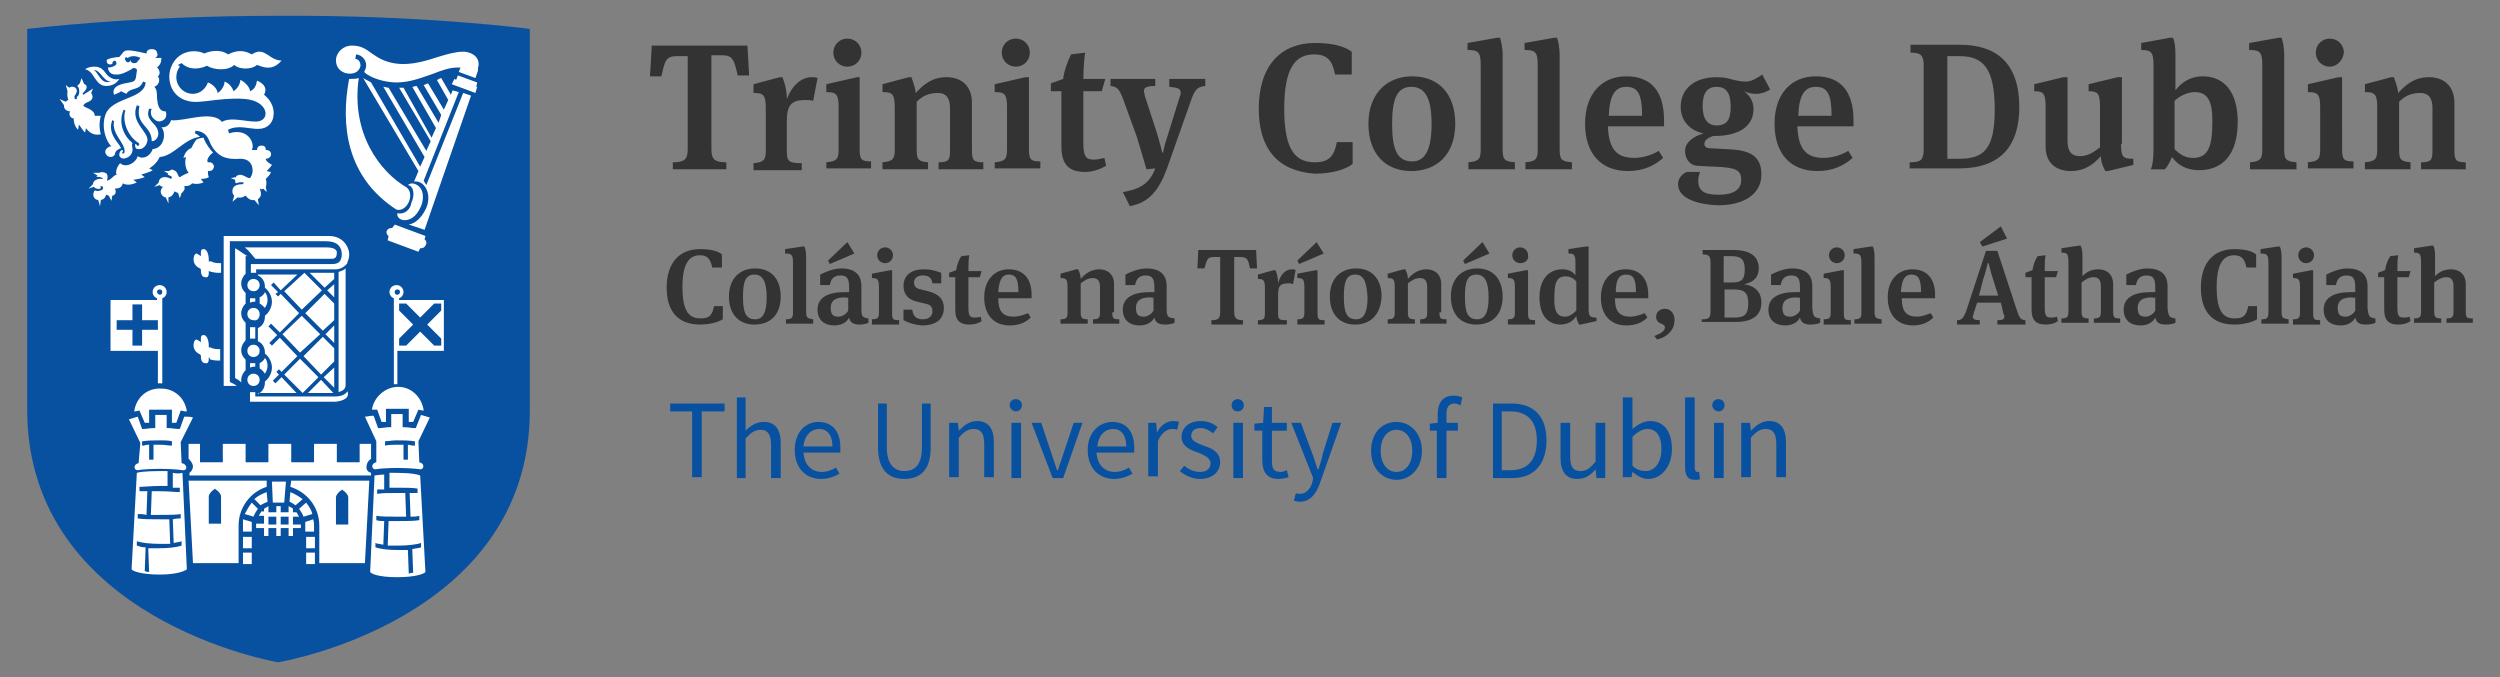 <svg id="Layer_1" xmlns="http://www.w3.org/2000/svg" viewBox="0 0 285 77.2"><rect x="0" y="0" width="285" height="77.2" fill="#808080" stroke="none"/><style>.st2{fill:#fff}</style><path d="M76 32.8c0-2.9 1.5-4.4 3.8-4.4 1.2 0 2 .2 2.5.6v1.5h-1.1c-.2-.9-.5-1.4-1.4-1.4-1.2 0-2 .9-2 3.6 0 2.9.8 3.6 2.1 3.6 1 0 1.3-.4 1.5-1.4h1v1.5c-.5.3-1.4.6-2.6.6-2.5 0-3.8-1.5-3.8-4.2zM86 37c-1.8 0-2.9-1.2-2.9-3.2s1.2-3.2 3-3.2 2.9 1.2 2.9 3.2c0 2.2-1.3 3.2-3 3.2zm0-5.7c-1 0-1.3.8-1.3 2.5 0 1.8.3 2.6 1.4 2.6.9 0 1.3-.8 1.3-2.5 0-1.9-.5-2.6-1.4-2.6zm5.9 4.2c0 .7.1.8.8.9v.5h-3.1v-.5c.7 0 .8-.2.8-.8v-5.7c0-.9-.2-1-.9-1v-.5l2-.3h.2c.1.2.2.6.2 1.2v6.2zm7.1.8v.5c-.2.1-.6.2-1 .2-.8 0-1.1-.3-1.2-.8-.2.4-.7.9-1.7.9-1.1 0-1.9-.6-1.9-1.8 0-1.4 1.2-2 3.1-2h.5v-.5c0-1-.2-1.4-1-1.4s-1.1.5-1.2 1.1h-1.1v-1.2c.6-.3 1.5-.7 2.4-.7 1.4 0 2.3.6 2.3 2v2.5c0 1 .1 1.1.8 1.2zm-4.6-6.6l2.2-2.1.8 1.3-2.8 1.2-.2-.4zm1.9 4.2c-1.1 0-1.6.4-1.6 1.2 0 .8.3 1 .9 1 .4 0 .9-.3 1.1-.7v-1.5c-.1.1-.3 0-.4 0zm3.1 3v-.5c.7 0 .8-.2.8-.8v-2.9c0-.9-.2-1-.8-1v-.5l2.1-.4h.2v4.9c0 .7.1.8.8.8v.5h-3.1zm1.5-6.9c-.5 0-.9-.4-.9-.9s.4-.9.9-.9.9.4.9.9-.4.9-.9.9zm2.1 6.5v-1.2h1c.1.8.5 1.1 1.2 1.1.6 0 1.1-.3 1.1-.9 0-.6-.3-.8-.9-.9l-.8-.2c-1-.2-1.6-.8-1.6-1.8 0-1.3 1-1.9 2.3-1.9 1 0 1.7.3 2 .4v1.2h-1c-.1-.7-.5-.9-1.1-.9-.6 0-1 .3-1 .8 0 .4.2.7.8.8l.8.2c1.2.3 1.8.9 1.8 1.9 0 1.3-.9 2-2.5 2-1.1-.1-1.7-.4-2.1-.6zm8.7-4.9h-1.3V35c0 .9.1 1.2.7 1.2.2 0 .4 0 .7-.1l.1.5c-.4.3-.9.4-1.4.4-1 0-1.6-.4-1.6-1.7v-3.7h-.7v-.5l.8-.3c.1-.6.3-1.2.6-1.6l.9-.1c-.1.4-.1 1.2-.1 1.8h1.5l-.2.7zm5.5 4.1l.3.5c-.6.6-1.4.9-2.4.9-1.8 0-2.9-1.2-2.9-3.2s1.2-3.2 2.8-3.2c1.7 0 2.6 1.1 2.6 2.9v.4h-3.8c0 1.6.6 2.1 1.8 2.1.5 0 1.1-.2 1.6-.4zm-3.4-2.4h2.3c0-1.5-.3-2-1.1-2-.7 0-1.1.5-1.2 2zm13 2.3c0 .7.1.8.8.8v.5h-3v-.5c.7 0 .8-.2.8-.8v-2.9c0-.7-.3-1-.8-1-.6 0-1 .3-1.4.6v3.3c0 .6.1.8.8.8v.5h-3.1v-.5c.7 0 .8-.2.8-.8v-2.9c0-.9-.2-1-.8-1v-.5l1.8-.5h.2c.1.2.3.6.3 1.1.5-.6 1.2-1.1 2.1-1.1 1 0 1.7.6 1.7 1.7v3.2zm7.1.7v.5c-.2.1-.6.2-1.1.2-.8 0-1.1-.3-1.2-.8-.2.4-.7.9-1.7.9-1.1 0-1.9-.6-1.9-1.8 0-1.4 1.2-2 3.1-2h.5v-.5c0-1-.2-1.4-1-1.4s-1.1.5-1.2 1.1h-1.1v-1.2c.6-.3 1.5-.7 2.4-.7 1.4 0 2.3.6 2.3 2v2.5c0 1 .1 1.1.9 1.2zm-2.8-2.4c-1.1 0-1.6.4-1.6 1.2 0 .8.3 1 .9 1 .4 0 .9-.3 1.1-.7v-1.5c0 .1-.3 0-.4 0zm12.1-5.4l.1 2.1h-.8c-.2-1-.3-1.3-1.1-1.3h-.7v6.3c0 .7.3.9 1 .9v.5h-3.6v-.5c.8 0 1-.2 1-.9v-6.3h-.7c-.8 0-.8.3-1.1 1.3h-.8l.1-2.1h6.6zm4.1 2.2c.2 0 .3 0 .4.1l-.3 1.6c-.2-.1-.3-.1-.5-.1-1 0-1.2.3-1.2 1.4v2c0 .7.1.8 1 .8v.5h-3.3v-.5c.7 0 .8-.2.8-.8v-2.9c0-.9-.2-1-.8-1v-.5l1.8-.5h.2c.1.2.3.7.3 1.5.3-1.1.9-1.6 1.6-1.6zm.6 6.2v-.5c.7 0 .8-.2.8-.8v-2.9c0-.9-.2-1-.8-1v-.5l2.1-.4h.2v4.9c0 .7.1.8.8.8v.5h-3.1zm0-7.2l2.2-2.1.8 1.3-2.8 1.2-.2-.4zm6.6 7.3c-1.8 0-2.9-1.2-2.9-3.2s1.2-3.2 3-3.2 2.9 1.2 2.9 3.2c-.1 2.2-1.4 3.2-3 3.2zm0-5.7c-1 0-1.3.8-1.3 2.5 0 1.8.3 2.6 1.4 2.6.9 0 1.3-.8 1.3-2.5-.1-1.9-.5-2.6-1.4-2.6zm9.6 4.3c0 .7.1.8.8.8v.5h-3v-.5c.7 0 .8-.2.8-.8v-2.9c0-.7-.3-1-.8-1-.6 0-1 .3-1.4.6v3.3c0 .6.1.8.8.8v.5h-3.1v-.5c.7 0 .8-.2.8-.8v-2.9c0-.9-.2-1-.8-1v-.5l1.8-.5h.2c.1.2.3.6.3 1.1.5-.6 1.2-1.1 2.1-1.1 1 0 1.7.6 1.7 1.7v3.2zm4.2 1.4c-1.8 0-2.9-1.2-2.9-3.2s1.2-3.2 3-3.2 2.9 1.2 2.9 3.2c0 2.2-1.3 3.2-3 3.2zm-1.5-7.3l2.2-2.1.8 1.3-2.8 1.2-.2-.4zm1.5 1.6c-1 0-1.3.8-1.3 2.5 0 1.8.3 2.6 1.4 2.6.9 0 1.3-.8 1.3-2.5 0-1.9-.5-2.6-1.4-2.6zm3.6 5.6v-.5c.7 0 .8-.2.8-.8v-2.9c0-.9-.2-1-.8-1v-.5l2.1-.4h.2v4.9c0 .7.1.8.8.8v.5h-3.1zm1.4-6.9c-.5 0-.9-.4-.9-.9s.4-.9.9-.9.9.4.9.9c.1.5-.3.9-.9.9zm4.6 7c-1.3 0-2.4-.9-2.4-3.1 0-2.1 1.1-3.2 2.6-3.2.6 0 1.2.2 1.5.7v-1.5c0-.9-.2-1-.8-1v-.5l2-.3h.3v7.1c0 .9.2 1 .9 1v.4l-1.8.4h-.2c0-.1-.3-.5-.3-1-.3.6-1 1-1.8 1zm.5-.9c.5 0 .9-.3 1.3-.7v-3.3c-.3-.4-.8-.6-1.2-.6-.8 0-1.3.4-1.3 2.2-.1 1.9.4 2.4 1.2 2.4zm9.1-.4l.3.5c-.6.6-1.4.9-2.4.9-1.8 0-2.9-1.2-2.9-3.2s1.2-3.2 2.8-3.2c1.7 0 2.6 1.1 2.6 2.9v.4h-3.8c0 1.6.6 2.1 1.8 2.1.5 0 1.1-.2 1.6-.4zm-3.3-2.4h2.3c0-1.5-.3-2-1.1-2s-1.2.5-1.2 2zm4.7 5.4l-.3-.4c.8-.3 1.2-.6 1.2-1 0-.2-.2-.3-.4-.4-.3-.1-.6-.3-.6-.8s.4-.9 1-.9c.7 0 1.1.6 1.1 1.3 0 1-.7 1.9-2 2.2zm5.2-2.3c.7 0 .9-.2.9-.9v-5.6c0-.7-.2-.9-.9-.9v-.5h3.5c1.9 0 2.9.7 2.9 2.1 0 1-.6 1.6-1.7 1.8 1.4.2 2 1 2 2.1 0 1.5-1.1 2.2-2.9 2.2H194v-.3zm3.4-4.2c1.1 0 1.4-.4 1.4-1.5s-.4-1.5-1.5-1.5h-.9v3h1zm.3 4c1.1 0 1.5-.4 1.5-1.6 0-1.2-.4-1.6-1.6-1.6h-1.1v3.2h1.2zm9.7.1v.5c-.2.1-.6.2-1.1.2-.8 0-1.1-.3-1.2-.8-.2.4-.7.9-1.7.9-1.1 0-1.9-.6-1.9-1.8 0-1.4 1.2-2 3.1-2h.5v-.5c0-1-.2-1.4-1-1.4s-1.1.5-1.2 1.1h-1.1v-1.2c.6-.3 1.5-.7 2.4-.7 1.4 0 2.3.6 2.3 2v2.5c.1 1 .2 1.1.9 1.2zm-2.7-2.4c-1.1 0-1.6.4-1.6 1.2 0 .8.3 1 .9 1 .4 0 .9-.3 1.1-.7v-1.5c0 .1-.3 0-.4 0zm3.1 3v-.5c.7 0 .8-.2.8-.8v-2.9c0-.9-.2-1-.8-1v-.5l2.1-.4h.2v4.9c0 .7.1.8.8.8v.5h-3.1zm1.5-6.9c-.5 0-.9-.4-.9-.9s.4-.9.9-.9.9.4.9.9-.4.9-.9.9zm4.3 5.5c0 .7.1.8.8.9v.5h-3.1v-.5c.7 0 .8-.2.8-.8v-5.7c0-.9-.2-1-.9-1v-.5l2-.3h.2c.1.2.2.6.2 1.2v6.2zm6.4.2l.3.5c-.6.6-1.4.9-2.3.9-1.8 0-2.9-1.2-2.9-3.2s1.2-3.2 2.8-3.2c1.7 0 2.6 1.1 2.6 2.9v.4h-3.8c0 1.6.6 2.1 1.8 2.1.4 0 1-.2 1.5-.4zm-3.4-2.4h2.3c0-1.5-.3-2-1.1-2-.7 0-1.1.5-1.2 2zm11.4 1.2h-2.7l-.4 1.2c0 .2-.1.3-.1.4 0 .3.3.4.8.4v.5h-2.6v-.5c.5 0 .7-.2 1-.9l2.3-7h1.3l2.3 7c.2.6.4.9.9.9v.5h-3.2v-.5c.6 0 .8-.1.8-.4 0-.1 0-.2-.1-.3l-.3-1.3zm-2.5-.8h2.2l-.6-1.9c-.3-.9-.4-1.5-.5-1.8h-.1c-.1.4-.2.9-.5 1.8l-.5 1.9zm.1-6.1l2.4-1.8.7 1.4-2.8.9-.3-.5zm8.7 4h-1.3V35c0 .9.1 1.2.7 1.2.2 0 .4 0 .7-.1l.1.5c-.4.3-.9.4-1.4.4-1 0-1.6-.4-1.6-1.7v-3.7h-.7v-.5l.8-.3c.1-.6.3-1.2.6-1.6l.9-.1c-.1.4-.1 1.2-.1 1.8h1.5l-.2.7zm2.8.1c.5-.6 1.1-1 2-1 1 0 1.7.6 1.7 1.7v3.1c0 .7.1.8.8.8v.5h-3v-.5c.7 0 .8-.2.8-.8v-2.9c0-.7-.3-1-.8-1-.6 0-1 .3-1.4.6v3.3c0 .6.1.8.8.8v.5H235v-.5c.7 0 .8-.2.8-.8v-5.7c0-.9-.2-1-.8-1v-.5l2-.3h.2c.1.2.2.6.2 1.2v2.5zm10.8 4.6v.5c-.2.1-.6.2-1.1.2-.8 0-1.1-.3-1.2-.8-.2.4-.7.9-1.7.9-1.1 0-1.9-.6-1.9-1.8 0-1.4 1.2-2 3.1-2h.5v-.5c0-1-.2-1.4-1-1.4s-1.1.5-1.2 1.1h-1.1v-1.2c.6-.3 1.5-.7 2.4-.7 1.4 0 2.3.6 2.3 2v2.5c.1 1 .2 1.1.9 1.2zm-2.7-2.4c-1.1 0-1.6.4-1.6 1.2 0 .8.3 1 .9 1 .4 0 .9-.3 1.1-.7v-1.5c-.1.1-.3 0-.4 0zm5.6-1.1c0-2.9 1.5-4.4 3.8-4.4 1.2 0 2 .2 2.5.6v1.5h-1.1c-.2-.9-.5-1.4-1.4-1.4-1.2 0-2 .9-2 3.6 0 2.9.8 3.6 2.1 3.6 1 0 1.3-.4 1.5-1.4h1v1.5c-.5.3-1.4.6-2.6.6-2.5 0-3.8-1.5-3.8-4.2zm9.2 2.7c0 .7.1.8.8.9v.5h-3.1v-.5c.7 0 .8-.2.8-.8v-5.7c0-.9-.2-1-.9-1v-.5l2-.3h.2c.1.2.2.6.2 1.2v6.2zm1.3 1.4v-.5c.7 0 .8-.2.8-.8v-2.9c0-.9-.2-1-.8-1v-.5l2.1-.4h.2v4.9c0 .7.1.8.8.8v.5h-3.1zm1.5-6.9c-.5 0-.9-.4-.9-.9s.4-.9.9-.9.9.4.9.9-.4.9-.9.9zm7.9 6.3v.5c-.2.1-.6.2-1.1.2-.8 0-1.1-.3-1.2-.8-.2.4-.7.9-1.7.9-1.1 0-1.9-.6-1.9-1.8 0-1.4 1.2-2 3.1-2h.5v-.5c0-1-.2-1.4-1-1.4s-1.1.5-1.2 1.1h-1.1v-1.2c.6-.3 1.5-.7 2.4-.7 1.4 0 2.3.6 2.3 2v2.5c.1 1 .2 1.1.9 1.2zm-2.7-2.4c-1.1 0-1.6.4-1.6 1.2 0 .8.3 1 .9 1 .4 0 .9-.3 1.1-.7v-1.5c-.1.1-.3 0-.4 0zm6.5-2.3h-1.3V35c0 .9.1 1.2.7 1.2.2 0 .4 0 .7-.1l.1.5c-.4.3-.9.4-1.4.4-1 0-1.6-.4-1.6-1.7v-3.7h-.7v-.5l.8-.3c.1-.6.3-1.2.6-1.6l.9-.1c-.1.4-.1 1.2-.1 1.8h1.5l-.2.7zm2.8.1c.5-.6 1.1-1 2-1 1 0 1.7.6 1.7 1.7v3.1c0 .7.1.8.8.8v.5h-3v-.5c.7 0 .8-.2.8-.8v-2.9c0-.7-.3-1-.8-1-.6 0-1 .3-1.4.6v3.3c0 .6.1.8.8.8v.5h-3.1v-.5c.7 0 .8-.2.8-.8v-5.7c0-.9-.2-1-.8-1v-.5l2-.3h.2c.1.2.2.6.2 1.2v2.5zM85.2 5.1l.2 3.5h-1.3c-.4-1.7-.5-2.3-1.8-2.3h-1.2V17c0 1.2.4 1.5 1.7 1.5v.8h-6.1v-.8c1.3 0 1.7-.3 1.7-1.5V6.4h-1.2c-1.3 0-1.4.5-1.8 2.3h-1.3l.2-3.5h10.9zm7.3 3.7c.3 0 .5 0 .7.1l-.5 2.6c-.3-.1-.5-.1-.9-.1-1.6 0-2.1.6-2.1 2.4v3.4c0 1.2.2 1.4 1.7 1.4v.8h-5.5v-.8c1.1-.1 1.4-.3 1.4-1.4v-4.9c0-1.5-.3-1.7-1.4-1.7v-1l3-.8h.3c.1.3.5 1.2.5 2.5.6-1.6 1.7-2.5 2.8-2.5zm1.7 10.5v-.8c1.1-.1 1.4-.3 1.4-1.4v-4.9c0-1.5-.3-1.7-1.4-1.7v-.9l3.5-.8h.3V17c0 1.2.2 1.4 1.3 1.4v.8h-5.1zm2.4-11.7c-.9 0-1.6-.7-1.6-1.6 0-.9.7-1.6 1.6-1.6.9 0 1.6.7 1.6 1.6 0 .9-.7 1.6-1.6 1.6zm14.2 9.5c0 1.2.2 1.4 1.3 1.4v.8H107v-.8c1.2 0 1.3-.3 1.3-1.4v-4.8c0-1.2-.5-1.7-1.4-1.7-1.1 0-1.8.4-2.4 1v5.5c0 1.1.2 1.3 1.3 1.4v.8h-5.2v-.8c1.1-.1 1.4-.3 1.4-1.4v-4.9c0-1.5-.3-1.7-1.4-1.7v-.9l3-.8h.3c.1.3.4 1 .5 1.8.9-1 1.9-1.8 3.5-1.8 1.7 0 2.9 1 2.9 2.9v5.4zm2.6 2.2v-.8c1.1-.1 1.4-.3 1.4-1.4v-4.9c0-1.5-.3-1.7-1.4-1.7v-.9l3.5-.8h.4V17c0 1.2.2 1.4 1.3 1.4v.8h-5.2zm2.4-11.7c-.9 0-1.6-.7-1.6-1.6 0-.9.7-1.6 1.6-1.6.9 0 1.6.7 1.6 1.6 0 .9-.7 1.6-1.6 1.6zm9.8 2.8h-2.1v5.8c0 1.5.2 2 1.2 2 .4 0 .7-.1 1.2-.2l.2.9c-.7.4-1.5.7-2.4.7-1.7 0-2.7-.7-2.7-2.9v-6.3h-1.2v-.9l1.4-.5c.1-.9.5-2 .9-2.8l1.6-.2c-.1.7-.2 2-.2 3h2.5l-.4 1.4zm2.4 11.5c1.7-.3 3-.8 3.7-2.7l-1 .1c-.3-1.1-.6-2-1.1-3.7l-1.6-4.4c-.4-1-.6-1.3-1.4-1.4V9h5.1v.8c-1 0-1.3.2-1.3.6 0 .1.1.3.1.5l1.4 4.3c.3 1 .5 1.8.6 2.2h.1c0-.2.2-1 .5-1.9l1.4-4.5c.1-.2.1-.3.1-.4 0-.5-.3-.6-1.3-.7V9h4.1v.8c-.8.1-1.1.3-1.5 1.3l-2.9 8.2c-.9 2.4-2 3.8-4.2 4.2l-.8-1.6zm15.5-9.5c0-5 2.6-7.5 6.4-7.5 2.1 0 3.4.4 4.2 1v2.6h-1.9c-.3-1.6-.9-2.3-2.4-2.3-2.1 0-3.4 1.5-3.4 6.2 0 4.9 1.4 6.1 3.5 6.1 1.6 0 2.2-.7 2.5-2.3h1.8v2.5c-.8.6-2.3 1.1-4.3 1.1-4.3-.3-6.4-2.9-6.4-7.4zm17.4 7.1c-3 0-4.9-2-4.9-5.4 0-3.3 2-5.4 5-5.4s4.9 2 4.9 5.4c0 3.6-2.2 5.4-5 5.4zm0-9.6c-1.6 0-2.2 1.3-2.2 4.2 0 3 .6 4.3 2.3 4.3 1.5 0 2.2-1.4 2.2-4.3 0-3-.8-4.2-2.3-4.2zm10.4 7.1c0 1.2.2 1.4 1.4 1.5v.8h-5.3v-.8c1.1-.1 1.4-.3 1.4-1.4V7.4c0-1.5-.3-1.7-1.5-1.7v-.8l3.4-.6h.3c.1.3.3 1 .3 2V17zm6.5 0c0 1.2.2 1.4 1.4 1.5v.8h-5.3v-.8c1.1-.1 1.4-.3 1.4-1.4V7.4c0-1.5-.3-1.7-1.5-1.7v-.8l3.4-.6h.3c.1.3.3 1 .3 2V17zm11.3.2l.5.8c-1 .9-2.3 1.5-4 1.5-3.1 0-4.9-2-4.9-5.4 0-3.4 1.9-5.4 4.7-5.4 2.9 0 4.3 1.8 4.3 5v.7h-6.4c.1 2.6 1 3.6 3 3.6.9 0 2-.3 2.8-.8zm-5.7-4h3.8c0-2.5-.5-3.3-1.8-3.3-1.2 0-1.9.8-2 3.3zm7.9 7.8c0-.7.5-1.2 1-1.4h1.5c-.1.3-.2.6-.2 1 0 1.1.6 1.6 2.3 1.6 1.9 0 2.6-.7 2.6-1.7 0-1.1-.6-1.4-2.9-1.5-.8 0-1.7-.1-2.1-.1-1-.1-1.4-.9-1.4-1.7 0-.9.8-1.6 2.1-2-1.6-.3-2.6-1.5-2.6-3 0-2.1 1.6-3.4 4.1-3.4.7 0 1.3.1 1.9.3.5.1.9.2 1.4.2.7 0 1.3-.4 1.9-.8l.9 1.7c-.5.3-1 .5-1.6.5-.5 0-.9-.1-1.4-.3.6.4 1.1 1.1 1.1 2 0 2.4-2.3 3.1-4.4 3.1h-.2c-.6.2-1 .5-1 .9 0 .3.2.5.7.5l1.9.1c2.5.1 3.9.7 3.9 2.9 0 2.3-2.1 3.5-4.9 3.5-2.9-.1-4.6-1-4.6-2.4zm6-8.8c0-1.6-.5-2.3-1.6-2.3-1 0-1.6.6-1.6 2.2 0 1.5.6 2.2 1.6 2.2 1.1 0 1.6-.6 1.6-2.1zm13.4 5l.5.8c-1 .9-2.3 1.5-4 1.5-3.1 0-4.9-2-4.9-5.4 0-3.4 1.9-5.4 4.7-5.4 2.9 0 4.3 1.8 4.3 5v.7h-6.4c.1 2.6 1 3.6 3 3.6.9 0 2-.3 2.8-.8zm-5.7-4h3.8c0-2.5-.5-3.3-1.8-3.3-1.2 0-1.9.8-2 3.3zm12.8 5.3c1.2 0 1.5-.3 1.5-1.5V7.5c0-1.2-.3-1.5-1.5-1.5v-.9h5.6c4.2 0 6.8 2.1 6.8 7.1 0 4.3-2 7-6.9 7h-5.6v-.7zm5.5-.4c2.8 0 4.1-1 4.1-5.6 0-4.7-1.3-6.1-4-6.1H222v11.7h1.3zm18.5-1.7c0 1.5.2 1.7 1.4 1.7v.7l-2.9.7h-.3c-.2-.4-.5-1-.5-1.7-.9 1-1.9 1.7-3.4 1.7-1.7 0-2.9-.9-2.9-2.8v-4.6c0-1.5-.3-1.7-1.3-1.7v-.8l3.3-.8h.5v7.3c0 1.2.5 1.7 1.4 1.7.9 0 1.5-.4 2.3-1v-4.7c0-1.5-.3-1.7-1.3-1.7v-.8l3.3-.8h.5v7.6zm5 2.9h-1.6c.2-.5.3-1.1.3-2.4V7.4c0-1.5-.3-1.7-1.4-1.7v-.8l3.3-.6h.3c.2.3.3 1 .3 2v4c.6-.8 1.6-1.6 3.1-1.6 2.4 0 4 1.7 4 5.2 0 3.7-1.7 5.5-4.4 5.5-1.6 0-2.5-.7-3.1-1.5-.2.5-.5 1.1-.8 1.4zm3.4-8.8c-.9 0-1.8.5-2.3 1V17c.6.6 1.2 1 2.1 1 1.4 0 2.2-.8 2.2-3.8.1-2.8-.6-3.7-2-3.7zm10.2 6.5c0 1.2.2 1.4 1.4 1.5v.8h-5.3v-.8c1.1-.1 1.4-.3 1.4-1.4V7.4c0-1.5-.3-1.7-1.5-1.7v-.8l3.4-.6h.3c.1.3.3 1 .3 2V17zm2.7 2.3v-.8c1.1-.1 1.4-.3 1.4-1.4v-4.9c0-1.5-.3-1.7-1.4-1.7v-.9l3.5-.8h.4V17c0 1.2.2 1.4 1.3 1.4v.8h-5.2zm2.5-11.7c-.9 0-1.6-.7-1.6-1.6 0-.9.7-1.6 1.6-1.6.9 0 1.6.7 1.6 1.6-.1.9-.8 1.6-1.6 1.6zm14.2 9.5c0 1.2.2 1.4 1.3 1.4v.8H276v-.8c1.2 0 1.3-.3 1.3-1.4v-4.8c0-1.2-.5-1.7-1.4-1.7-1.1 0-1.8.4-2.4 1v5.5c0 1.1.2 1.3 1.3 1.4v.8h-5.2v-.8c1.1-.1 1.4-.3 1.4-1.4v-4.9c0-1.5-.3-1.7-1.4-1.7v-.9l3-.8h.3c.1.3.4 1 .5 1.8.9-1 1.9-1.8 3.5-1.8 1.7 0 2.9 1 2.9 2.9v5.4z" fill="#333"/><path d="M78.9 46.9h-2.5V46h6.2v.9H80v7.5h-1.1v-7.5zm5.1-1.6h1v3.8c.6-.6 1.2-1 2.1-1 1.3 0 1.9.9 1.9 2.4v4h-1.1v-3.8c0-1.2-.4-1.7-1.2-1.7-.6 0-1.1.3-1.7 1v4.5h-1v-9.2zm9.3 2.8c1.6 0 2.5 1.1 2.5 2.9v.6h-4.2c.1 1.4.9 2.2 2.1 2.2.6 0 1.1-.2 1.6-.5l.4.7c-.5.3-1.2.6-2.1.6-1.7 0-3-1.2-3-3.3s1.3-3.2 2.7-3.2zm1.6 2.8c0-1.3-.6-2-1.5-2s-1.7.7-1.8 2h3.3zM100 46h1.1v5c0 2 .9 2.7 2 2.7s2-.6 2-2.7v-5h1v5c0 2.7-1.3 3.6-3 3.6s-3-.9-3-3.6v-5zm8.3 2.2h.9l.1.9c.6-.6 1.2-1.1 2.1-1.1 1.3 0 1.9.9 1.9 2.4v4h-1.1v-3.8c0-1.2-.4-1.7-1.2-1.7-.6 0-1.1.3-1.7 1v4.5h-1.1v-6.2zm6.8-2c0-.4.3-.7.7-.7.4 0 .7.3.7.7 0 .4-.3.7-.7.7-.3 0-.7-.3-.7-.7zm.2 2h1.1v6.3h-1.1v-6.3zm2.3 0h1.1l1.2 3.6.6 1.8h.1l.6-1.8 1.2-3.6h1l-2.2 6.3H120l-2.4-6.3zm9.2-.1c1.6 0 2.5 1.1 2.5 2.9v.6H125c.1 1.4.9 2.2 2.1 2.2.6 0 1.1-.2 1.6-.5l.4.7c-.5.3-1.2.6-2.1.6-1.7 0-3-1.2-3-3.3s1.4-3.2 2.8-3.2zm1.6 2.8c0-1.3-.6-2-1.5-2s-1.7.7-1.8 2h3.3zm2.5-2.7h.9l.1 1.1c.4-.8 1.1-1.3 1.8-1.3.3 0 .5 0 .7.1l-.2.9c-.2-.1-.3-.1-.6-.1-.5 0-1.2.4-1.6 1.4v4h-1.1v-6.1zm4.1 4.9c.5.4 1.1.7 1.8.7.8 0 1.2-.4 1.2-1s-.7-.9-1.4-1.2c-.9-.3-1.9-.7-1.9-1.8 0-1 .8-1.8 2.2-1.8.8 0 1.5.3 1.9.7l-.5.7c-.4-.3-.9-.6-1.4-.6-.8 0-1.1.4-1.1.9 0 .6.7.8 1.4 1.1.9.3 1.9.7 1.9 1.9 0 1-.8 1.9-2.3 1.9-.9 0-1.7-.4-2.3-.9l.5-.6zm5.4-6.9c0-.4.3-.7.7-.7.4 0 .7.3.7.7 0 .4-.3.7-.7.7-.4 0-.7-.3-.7-.7zm.2 2h1.1v6.3h-1.1v-6.3zm3.3.9h-.9v-.8l1-.1.1-1.8h.9v1.8h1.7v.9H145v3.5c0 .8.2 1.2 1 1.2.2 0 .5-.1.7-.2l.2.8c-.3.1-.8.2-1.2.2-1.3 0-1.8-.9-1.8-2.1v-3.4zm4.3 7.2c.7 0 1.2-.6 1.4-1.3l.1-.5-2.5-6.3h1.1l1.3 3.5c.2.5.4 1.2.6 1.8h.1c.2-.6.4-1.2.5-1.8l1.1-3.5h1l-2.4 6.8c-.4 1.2-1.1 2.2-2.3 2.2-.3 0-.5-.1-.7-.1l.2-.8c.1-.1.3 0 .5 0zm11-8.2c1.5 0 2.9 1.2 2.9 3.3 0 2.1-1.4 3.3-2.9 3.3s-2.9-1.2-2.9-3.3c0-2.1 1.3-3.3 2.9-3.3zm0 5.7c1.1 0 1.8-1 1.8-2.4s-.7-2.4-1.8-2.4-1.8 1-1.8 2.4.7 2.4 1.8 2.4zm7.3-7.6c-.2-.1-.5-.2-.7-.2-.6 0-.9.4-.9 1.2v1h1.3v.9h-1.3v5.4h-1.1v-5.4h-.8v-.8l.9-.1v-1c0-1.3.6-2.1 1.8-2.1.4 0 .8.1 1 .2l-.2.9zm3.7-.2h2.1c2.6 0 4 1.5 4 4.2s-1.4 4.3-3.9 4.3h-2.2V46zm2 7.6c2 0 3-1.2 3-3.4 0-2.1-1-3.3-3-3.3h-1v6.7h1zm5.7-5.4h1.1V52c0 1.2.3 1.7 1.2 1.7.6 0 1.1-.3 1.7-1.1v-4.4h1.1v6.3h-1l-.1-1c-.6.7-1.2 1.1-2.1 1.1-1.3 0-1.9-.9-1.9-2.4v-4zm7.1-2.9h1.1v3.6c.6-.5 1.3-.9 2-.9 1.6 0 2.5 1.2 2.5 3.2 0 2.1-1.3 3.4-2.7 3.4-.6 0-1.2-.3-1.8-.8l-.1.6h-1v-9.1zm2.6 8.4c1 0 1.8-.9 1.8-2.5 0-1.4-.5-2.3-1.6-2.3-.5 0-1.1.3-1.7.9v3.3c.5.5 1.1.6 1.5.6zm4.5-8.4h1.1v8c0 .3.1.5.3.5h.2l.1.8c-.1.1-.3.1-.6.1-.8 0-1.1-.5-1.1-1.4v-8zm3.1.9c0-.4.3-.7.7-.7.4 0 .7.3.7.7 0 .4-.3.7-.7.7-.3 0-.7-.3-.7-.7zm.2 2h1.1v6.3h-1.1v-6.3zm3.2 0h.9l.1.9c.6-.6 1.2-1.1 2.1-1.1 1.3 0 1.9.9 1.9 2.4v4h-1.1v-3.8c0-1.2-.4-1.7-1.2-1.7-.6 0-1.1.3-1.7 1v4.5h-1.1v-6.2zM60.4 3.3v43.5c0 24-28.7 28.7-28.7 28.7S3.1 70.7 3.1 46.7V3.3S15 1.8 31.8 1.8c16.7-.1 28.6 1.5 28.6 1.5z" fill="#0851a1"/><path class="st2" d="M10.8 8.9c.3.4.6.9 1.3.9.7 0 1.2-.3 1.5-.8-.7.2-1.3-.3-1.5-.6-.3-.4-.6-.8-1.3-.8-.2 0-.7 0-1.1.3.6.1.9.7 1.1 1zm1.8.4c-1.1.4-1.4-1.1-1.9-1.3.7-.1 1.1 1.3 1.9 1.3zm11-1.8c.8.5 2.4.6 3.1-.1.5.5 1.9.6 2.6 0 .6.2 1.7.8 2.8-.5-.6 0-1.1-.3-1.5-.6-.5-.3-1-.7-1.9-.1-.9-.5-1.7-.5-2.7 0-1-.7-2.3-.3-2.7-.1-.8-.4-2.1-.4-3 .4-.6.5-1 1.4-1 2.2 0 1.5.9 2.7 2.6 2.9.9.1 2.3-.2 3.7-.3 1.4-.1 2.8-.1 3.6.3 1.3.6 1.4 1.9.4 2.2-.9.3-3.2-.6-4.3.1-1.1-1.4-4.4 0-5.8-.2-.1.4-.5.9-1.1.8.6.7.3 2.4-1 2.5-.3.9-1.2 1.2-1.7.8-.2.8-1.4 1.4-2 .8-.3.3-.6 1-.4 1.3-.4.1-.6.6-1.1.7.1-.4.1-.8-.2-.9-.2-.1-.5-.1-.7 0h-.7l.5.3c0 .1-.1.1-.1.2.2-.1.5 0 .7.1v.1c-.6-.1-1.1.2-1.1.6l-.5.5.6-.2c.1.1.2.2.3.2.3.1.5 0 .5-.1s-.1-.1-.1-.1c.1-.1.3-.1.3 0 .1.1.1.3-.2.4-.3.1-.5.1-.7 0-.4.6 0 1.1.4 1.1l.2.7.1-.7c.4-.1.5-.3.6-.6.1 0 .2.1.3.1l.3.6.1-.6h.1c.4-.2.3-.6.2-.8.4 0 .8-.1.9-.6.5.3 1.2.1 1.6-.1l-.4-.3s.8-.1 1.3-.3l-.4-.3s1.1-.3 1.3-.5l-.4-.2s.8-.4 1.2-1.3c1.6-.1 2.8-2.1 4.6-2.3-.2-.2-.5-.4-.6-.4l.1-.3c1.1.1 1.4.7 1.7 1.5.4.8 1 1.4 1.8 1.6.8.2 1.4.1 1.6.1.9 0 1.4.5 1.4 1.4 0 .3-.2.7-.3.8-.3.1-.9-.6-1.4-.3-.1 0-.2.1-.2.2l-.6.1.5.2c0 .1 0 .3.1.4.5-.2.7-.1.9-.1l-.1.2c-.3 0-1.3 0-1.2.9 0 .2.1.3.2.4l-.2.7.6-.5c.3.1.6 0 .9-.2.2.3.6.6 1 .5l.5.6-.1-.7c.3-.2.5-.5.2-1.2.2.1.3.1.4 0l.4.4-.1-.6c.1-.2.1-.6 0-.9.3-.3.5-.5.6-.8-.2 0-.5-.1-.5-.1s.5-.5.6-.7c-.3-.2-.7-.4-.7-.7.3 0 .6-.2.6-.5s-.2-.5-.6-.5c0-.4-.2-.5-.5-.5s-.5.2-.5.5h-.6c.4-.6-.3-2.6-2.6-1.9l-.1-.4c1.1-.6 2.4-.1 3.4-.1 1.1 0 1.8-.7 1.8-1.8 0-.4-.1-1.3-1.1-2.1.5-.9-.3-1.4-.8-1.6-.1.6-.3 1-.8 1.2 0-.4-.5-1-1.1-1.3 0 .5-.4 1.1-.8 1.3 0-.2-.4-.9-1-1.1 0 .5-.4 1.1-.8 1.3 0-.4-.5-1-1.1-1.2-.2.6-.8 1.3-1.7 1.3-1.1 0-1.9-.9-1.9-1.9 0-.4.1-.8.4-1.2l-.2-.2.4-.2c.7.7 1.8.8 2.9.3z"/><path class="st2" d="M24.3 17.4c-.3-.3-.8-.9-1.1-1.7-.2 0-.6.1-.8.2-.2.2-.6 1-.6 1s-.6.1-.9 1.1l.3-.1c-.2.8 0 1.4.3 1.8-.3.1-.7.3-1 .5-.2 0-.2-.5-.5-.7-.2-.1-.4-.3-.7 0h-.6l.5.3-.1.1c.2.1.5.2.5.3l-.1.2c-.7-.4-1.3-.2-1.4.3v.1l-.5.5.6-.2c.1.1.2.2.4.2-.6.5-.1 1.2.3 1.2l.3.7v-.7c.5-.1.6-.5.7-.7.1.1.2.1.4.2l.2.6.2-.6s.1 0 .1-.1c.4-.3.2-.7.2-.7s.6.1.9-.3c.4.1.8.1 1.3-.1l-.3-.4s.6 0 .9-.2c-.1-.3-.1-.5-.1-.7h.1c.3 0 .5-.1.6-.5 0-.2-.2-.5-.5-.5h-.2c-.2-.2.1-.8.6-1.1zm-12.8-2.1c-.2-.6-.2-1.4 0-2.1h-.7c0-.8-1.3-.9-1.3-1.2.3-.4.6-.3.9-.6.2-.2.2-.5 0-.8l.2-.5-1.1.7-.1-.1c.1-.2.7-.6.4-1 0 0-.1-.1-.2-.1l-.3-.7-.2.6-.3.3c.2.1.3.6.2.9 0 .2-.2.3-.3.4h.1c0 .1-.1.3-.2.2-.1 0-.2-.3 0-.5.1-.2.3-.5 0-.8-.2-.1-.4-.2-.7 0l-.4-.3.2.7c-.1.6.1 1 .1 1-.1 0-.2.1-.3.2l-.7-.3.5.7v.2c.1.4.5.5.7.5-.2.3 0 .8.4.8 0 .4.1.9.5 1.3l.1-.6c.1.1.5.8.7.9l.1-.5s.6 1 1.7.7zm1.3-8c0-.2.1-.3.1-.3.1-.1.3-.1.3 0 .1.1.1.3 0 .4-.2.2-.6.3-.9.3.1.8.7.8 1 .8.5 0 .9-.2 1.3-.4.2-.1.4-.2.5-.3.2-.1.6 0 .5.3l-.1.7c-.1.5-.3.5-.7.6-.6.1-2.2.3-1.8 1.4.2-.1.6-.2.8-.4l.6.3c.5-.8 1.5-.3 1.9-1.4l.3.1c-.1 1.8-3.4 1.7-4.4 3.3-.6 1-.5 2.9.5 4h-.2c-.2.1-.5.3-.5.6s.3.6.6.6c.2 0 .4-.1.5-.3 0-.3.3-.6.7-.7-.2-.6-1.6-1.6-1-3.2l.2.1c-.3 1.5 1.3 2.5 1.2 3.5 0 .2-.1.2-.2.2s-.1-.1 0-.2v-.2c-.2 0-.3.1-.3.2-.1.1-.1.3-.1.4 0 .1.1.2.2.3.2.1.4.1.6 0 .4-.1.8-.6.7-1.1 0 0-.1-.4 0-.6-.9-.7-1.7-2.2-1-3.8l.2.1c-.4 1.1.2 2.9 1.5 3.7.1.1.1.2 0 .3-.1 0-.2.1-.2-.1l-.2-.1c0 .2 0 .4.1.5.1.1.2.1.4.1.4 0 .8-.4.9-.9.2-1.1-2-2.1-1.2-4.1l.3.1c-.5 2.2 1.4 2.2 1.4 4 .5 0 .9-.6.7-1.2-.2-.9-1.5-1.2-1-2.5h.3c-.2.4-.1.9.3 1.2.3.3.7.3 1 .1.4-.2.4-.7.3-1-.8 0-.9-.7-1-1.5 0-.5 0-1-.3-1.3.7-.3.6-1 .4-1.2.4-.3.1-.9-.1-1 .2-.2.5-.4.5-1.1h-.7c.3-.2.3-.4.2-.6 0-.1-.1-.4-.6-.4-.4 0-.6.2-.6.5 0 0-.5-.1-.9-.2-.6-.1-1.4-.3-1.7 0l-.5.6s-.8 0-1.4.3c-.1.2 0 .7.6.5zm1.6-.8l.1.1h.1c.1-.1.3-.2.7-.2.3 0 .7.2.7.2l-.2.3h-.1c0 .1 0 .2-.1.2-.1.1-.2.1-.3.1-.1 0-.2 0-.3-.1-.1-.1-.1-.1-.1-.2 0 0-.1 0-.1.1l-.1.1h-.1c-.1 0-.2 0-.2-.1-.2-.2-.2-.4 0-.5zm30.9 17.8c-.1.5.4.8.8.8.5 0 1.3-.2 1.9-1.6.3-.7.3-1.6-.1-2.1-.3-.4-1-.7-1.4-.3.7.1.8 1.2.4 2-.1.8-.8 1.4-1.6 1.2z"/><path class="st2" d="M46.4 21.4c-3.1-1.8-6.4-6.2-5.5-12.5-.3.1-.8.1-1.1.1-1 5.3-.3 11.2 5.4 14.9 1.2.3 2.1-1.7 1.2-2.5zM53 5.9h-.3c-.8 0-1.8.3-2.8.6-1.2.4-2.6.8-3.9.8-1.2 0-2.3-.3-3.3-1-.1-.1-.2-.1-.3-.2-.8-.6-1.3-.9-2.3-.9-1 0-1.8.8-1.8 1.7 0 .9.7 1.5 1.6 1.5.7 0 1.1-.4 1.2-.9 0-.3-.1-.7-.6-.8l.1-.5c.9.1 1.5 1.1.9 2 .7.7 2.4 1.2 3.7 1.2 1.6 0 3-.6 4.2-1 1-.4 1.9-.7 2.7-.7h.4l-.2.5 1.9.7.2-.6c.1-.2.1-.4.1-.6.3-1-.5-1.7-1.5-1.8zm-4.6 21.4l.1-.4-3.5-1.3-.3.4h-.1c-.2 0-.4.1-.5.3-.1.2 0 .5.2.6l-.1.5 3.5 1.3.2-.4h.1c.2 0 .4-.1.5-.3.2-.3.1-.6-.1-.7z"/><path class="st2" d="M52.2 8.6l-.2.5-.2-.1-.3.6 2.7 1 .2-.7h-.1l.1-.5zm-3.6 12.5l-.3-.5 4-10.1-.7-.2-.2.5-1.1-1.9c-.1 0-.3.1-.4.2h-.1l1.3 2.3-.5 1.1-1.8-3c-.2.1-.3.1-.5.2l2 3.4-.3.9-2.5-4.2c-.2 0-.3.1-.5.1l2.7 4.7-.5 1.1L46 10h-.5l3.6 6.1c-.1.2-.5 1.1-.5 1.1L44.3 10c-.2 0-.4-.1-.6-.1l4.7 8s-.4.9-.5 1.1l-5.6-9.6c-.3-.2-.6-.3-.9-.5l6.3 10.6s-.4 1-.5 1.2c1.1-.2 2.1 1.3 1.4 3-.6 1.3-1.4 1.8-2 1.9l1.8.6 5.3-15.3-.9-.3-4.2 10.5zM33.4 59.8v-.9h.7c-.1-.2-.2-.3-.3-.5h-.4V58c-.1-.1-.3-.2-.5-.3v.7H32v-.7h-.5v.7h-.9v-.7c-.2.1-.3.2-.5.3v.3h-.3c-.1.2-.2.3-.3.5h.6v.9h-.9v.5h.9v.9h.5v-.9h.9v.9h.5v-.9h.9v.9h.5v-.9h.9v-.4h-.9zm-1.9 0h-.9v-.9h.9v.9zm1.4 0H32v-.9h.9v.9zM15.3 46.9h.1l.5-.1.6 1.4h.5v-1.5h2.6v1.5h.5l.5-1.4.5.1h.2c-.2-1.5-1.4-2.6-2.9-2.6-1.7-.1-2.9 1.1-3.1 2.6zm26.5 6.2c0-.3.2-.6.5-.8v-1.7H41v2.1h-2.6v-2.1h-2.6v2.1h-2.6v-2.1h-2.6v2.1H28v-2.1h-2.6v2.1h-2.6v-2.1h-1.3v1.7c.2.2.4.4.5.8 0 .3-.1.6-.4.8v.3h20.7v-.3c-.4-.1-.6-.4-.5-.8zm-11.4 2.4v-.7h-8.9l.5 9.4h5.2v-4.3c0-2 1.3-3.8 3.2-4.4zm-5.2 2.3v1.9h-1.4v-3.1c0-.3.4-.7.6-.8l.1-.1.1.1c.2.1.6.5.6.8v1.2z"/><path class="st2" d="M27.7 60v.6h1v-1.1l-1-.3v.8zm0 3h1v1.3h-1zm0-1.8h1v1.3h-1zm7.1-1.7v1.1h1V60c0-.3 0-.5-.1-.8l-.9.3zm-6.1-2.2c-.3.4-.6.9-.8 1.3l1 .3c.1-.3.3-.6.5-.9l-.7-.7zm6.2 5.7h1v1.3h-1zm0-5.7l-.8.7c.2.3.4.6.5.9l1-.3c-.1-.5-.4-.9-.7-1.3zm0 3.9h1v1.3h-1zm-2.3-6.3H31l.1 2.4h1.3zm-2.1 2.3l-.1-1.1c-.5.2-1 .4-1.4.8l.7.7c.3-.2.6-.3.8-.4zm4-.3c-.4-.3-.9-.6-1.4-.8l-.1 1.1c.3.1.5.3.7.4l.8-.7zm-18.7-4.1c-.6.1-.6.8-.1.8 1.2-.2 3.8-.2 5.1 0 .6.1.6-.7-.1-.8l-.1-2.4 1.4-2.8c-.3-.1-.5-.1-.8-.1H21l-.5 1.4h-.2c-.4 0-.7-.1-1.1-.1H19v-1.5h-1.3v1.5h-.2c-.4 0-.8.1-1.1.1h-.2l-.5-1.4c-.3.1-.7.2-1 .3l1.3 2.7-.2 2.3zm.4-2v-.5h.1c.6-.1 1.3-.1 2-.1.4 0 .9 0 1.3.1v.5c-.4 0-.8-.1-1.3-.1h-.8v1.7H17v-1.7c-.2 0-.4 0-.6.1h-.2zm3.5 3.1v1.7h.8v.5c-.5 0-1.3-.1-2.3-.1h-.9l-.1 2.7h1c1 0 1.9 0 2.4-.1v.5c-.2 0-.5 0-.9.1l.1 2.7c.4-.1.7-.1.9-.2v.5c-.6.2-1.5.3-2.6.3h-1.2l.1 2.7c-.2 0-.3 0-.5-.1l.1-2.7c-.4 0-.7-.1-1-.2v-.5c.6.2 1.6.3 2.7.3h1.1l-.1-2.8h-1.1c-1.1 0-1.9 0-2.5-.1v-.5c.3 0 .6 0 1 .1l.1-2.7h-.9v-.5c.6 0 1.3-.1 2.3-.1h.9v-1.7c-1.3 0-2.8 0-3.5.2l-.6 11c.1.2 1.1.6 3.2.6 2.2 0 3-.5 3.1-.6l-.5-11c-.3.1-.7.1-1.1 0zM43 46.7l.5 1.4h.5v-1.5h2.6v1.5h.5l.6-1.4.5.1h.1c-.2-1.5-1.4-2.7-2.9-2.7s-2.8 1.2-3 2.6h.6z"/><path class="st2" d="M47.4 48.8h-.2c-.3 0-.7-.1-1.1-.1h-.2v-1.5h-1.3v1.5h-.2c-.4 0-.8.1-1.1.1h-.2l-.5-1.4h-.2c-.3 0-.5.1-.8.1l1.3 2.8v2.4c-.6.1-.6.8-.1.8 1.2-.2 3.8-.2 5.1 0 .5 0 .5-.7-.1-.8l-.1-2.4 1.3-2.7c-.3-.1-.7-.2-1-.3l-.6 1.5zm-.1 2h-.2c-.2 0-.4-.1-.6-.1v1.7H46v-1.7h-.8c-.4 0-.9 0-1.3.1v-.5c.4 0 .8-.1 1.3-.1.7 0 1.4 0 2 .1h.1v.5zm-2.9 3.1v1.7h.9c1 0 1.8 0 2.3.1v.5h-.9l.1 2.7c.4 0 .7 0 1-.1v.5c-.6.1-1.4.1-2.5.1h-1l-.1 2.8h1.1c1.1 0 2.1-.1 2.7-.3v.5c-.3.1-.6.1-1 .2l.1 2.7c-.1 0-.3 0-.5.1l-.1-2.7h-1.2c-1 0-1.9-.1-2.5-.3v-.5c.2.1.5.1.9.2l.1-2.7c-.3 0-.6 0-.9-.1v-.5c.5.1 1.4.1 2.4.1h1l-.1-2.7h-.9c-1 0-1.7 0-2.3.1v-.5h.8v-1.7c-.5 0-.9.1-1.1.1l-.5 11c.1.2.9.6 3.1.6 2.1 0 3.1-.4 3.2-.6l-.6-11c-.8-.3-2.3-.3-3.5-.3zm-11.3 1.6c1.9.6 3.3 2.3 3.3 4.4v4.3h5.2l.5-9.4h-8.9l-.1.7zm5.2 2.4v-1.2c0-.3.4-.7.6-.8l.1-.1.1.1c.2.1.6.5.6.8v3.1h-1.4v-1.9zM18 43.7h.5V34c.3-.1.5-.4.5-.7 0-.4-.3-.8-.8-.8-.4 0-.8.3-.8.8 0 .3.2.6.5.7v.2h-5.3V40H18v3.7zm-.1-10.4c0-.2.1-.3.3-.3.2 0 .3.1.3.3 0 .2-.1.3-.3.3-.1 0-.3-.2-.3-.3zm-1.7 4.3v1.8h-1.1v-1.8h-1.8v-1.1h1.8v-1.8h1.1v1.8H18v1.1h-1.8zm29.3-3.5V34c.3-.1.5-.4.5-.7 0-.4-.3-.8-.8-.8-.4 0-.8.3-.8.8 0 .3.2.6.5.7v9.8h.4V40h5.3v-5.8h-5.1zm-.2-.5c-.2 0-.3-.1-.3-.3 0-.2.1-.3.3-.3.2 0 .3.1.3.3 0 .1-.1.3-.3.3zm5 1.8L48.7 37l1.6 1.6v.8h-.8l-1.6-1.6-1.6 1.6h-.8v-.8l1.6-1.6-1.6-1.6v-.8h.8l1.6 1.6 1.6-1.6h.8v.8zm-24.1 8.1v-16H37c.8 0 1.6.1 1.9 1 .1.4.1.8-.1 1.2-.2.3-.5.4-.9.4h-9.3v1h.6v-.4h9.1c.5 0 1-.3 1.3-.7v-.1c.2-.4.3-1 .1-1.5-.3-.9-1.1-1.5-2.2-1.5h-12V44H27c-.4-.3-.7-.4-.7-.4l-.1-.1z"/><path class="st2" d="M28.5 37.3v1.3h.6v-1.3h-.6zm-4.7 2.3v-.2c0-.6-.2-1.1-.5-1.2h-.1c-.1 0-.3 0-.3.4v.4l-.3-.2c-.1 0-.1-.1-.2-.1s-.3.2-.3.4c-.1.4 0 1 .7 1.3l.1.1v.1c0 .4.1.8.5.8.3.1.4-.2.4-.4v-.3l.2.3c.1 0 .4.1.7.1h.4v-1.3c-.4 0-.8 0-1.1-.2h-.2zm0-9.8v-.2c0-.6-.2-1.1-.5-1.2h-.1c-.1 0-.3 0-.3.4v.4l-.3-.2c-.1 0-.1-.1-.2-.1s-.3.2-.3.4c-.1.4 0 1 .7 1.3l.1.1v.1c0 .4.1.8.5.8.3.1.4-.2.4-.4v-.3l.3.1c.1 0 .4.1.7.1h.4V30c-.4 0-.8 0-1.1-.2h-.3zm14.4 15.4h-9.1v-.5h-.6v1.1h9.6c.5 0 1.3-.2 1.5-.6.1-.2.1-.4 0-.6-.2.4-.8.6-1.4.6zm-9.7-3.8v.5c.1 0 .2-.1.4-.1h.2v-.4h-.6zm-1.7-13.1v14.8c.2.1.4.2.7.5v-.3c0-.4.2-.8.5-1.1V41c-.3-.3-.5-.6-.5-1.1 0-.4.2-.8.5-1.1v-2c-.3-.3-.5-.6-.5-1.1 0-.4.2-.8.5-1.1v-1.2c-.3-.3-.5-.6-.5-1.1 0-.4.2-.8.5-1.1v-2h.2c-.5-.3-1-.7-1.4-.9zm11.1 1.2c.2 0 .3-.1.4-.2.1-.2.1-.4.1-.6-.1-.3-.4-.5-1.3-.5h-9.2c.4.3.8.8 1.2 1.3h8.8z"/><path class="st2" d="M38.6 44.7c.3-.1.7-.2.8-.7V30.6c-.2.2-.5.3-.8.4v13.7zM28.9 34h-.4v.5c.1 0 .2-.1.4-.1h.2V34h-.2zm1.3 1.1c.2-.3.3-.6.3-.9s-.1-.7-.3-.9c-.1.3-.4.5-.6.6v.7c.2.1.4.3.6.5zm0 7.5c.2-.3.3-.6.3-.9s-.1-.7-.3-.9c-.1.3-.4.5-.6.6v.6c.2.1.4.3.6.6zm-.6-6.8c0-.4-.3-.7-.7-.7-.4 0-.7.3-.7.7 0 .4.3.7.7.7.4.1.7-.2.7-.7zm0 4.2c0-.4-.3-.7-.7-.7-.4 0-.7.3-.7.7 0 .4.3.7.7.7.4 0 .7-.3.7-.7zm-.7-8.2c-.4 0-.7.3-.7.7 0 .4.3.7.7.7.4 0 .7-.3.7-.7 0-.4-.3-.7-.7-.7zm.7 11.5c0-.4-.3-.7-.7-.7-.4 0-.7.3-.7.7 0 .4.3.7.7.7.4 0 .7-.3.7-.7zm7.4-9.8l-2.2 2.2 2 2 1.3-1.2v-1.9zm1.1-1.1l-.8.7.8.8z"/><path class="st2" d="M29.5 44.8h4.3L32.1 43l-.7.7-.3-.3.7-.7-.3-.3.3-.3.3.3 1.8-1.8-2-2.1-.9.9-.3-.3.9-.9-1-1 .3-.3 1 1 2.2-2.2-2.1-2.2-.3.3-.3-.3.3-.2-.8-.8.3-.3.8.9 1.9-1.8h-4.5v.1c.5.2.8.7.8 1.3v.1c.5.4.8 1 .8 1.6 0 .6-.3 1.2-.8 1.6v.1c0 .6-.3 1.1-.8 1.3v1.5c.5.2.8.7.8 1.3v.1c.5.4.8 1 .8 1.6 0 .6-.3 1.2-.8 1.6v.1c0 .6-.3 1.1-.8 1.3v-.1zm5.8-13.7l1.7 1.7 1.1-1v-.7zm2.8 6l-1 1 1 1zm0 4.1v-1.5l-1.3-1.3-2.2 2.2 2 2.1zm0 .7L36.9 43l1.2 1.2z"/><path class="st2" d="M32.4 33.2l2 2.1 2.3-2.2-2-2zm-.2 4.9l2 2.1 2.3-2.1-2.1-2.1zm4.1 4.9l-2.1-2.1-1.8 1.8 2.1 2.1zm.3.3l-1.5 1.5H38z"/></svg>